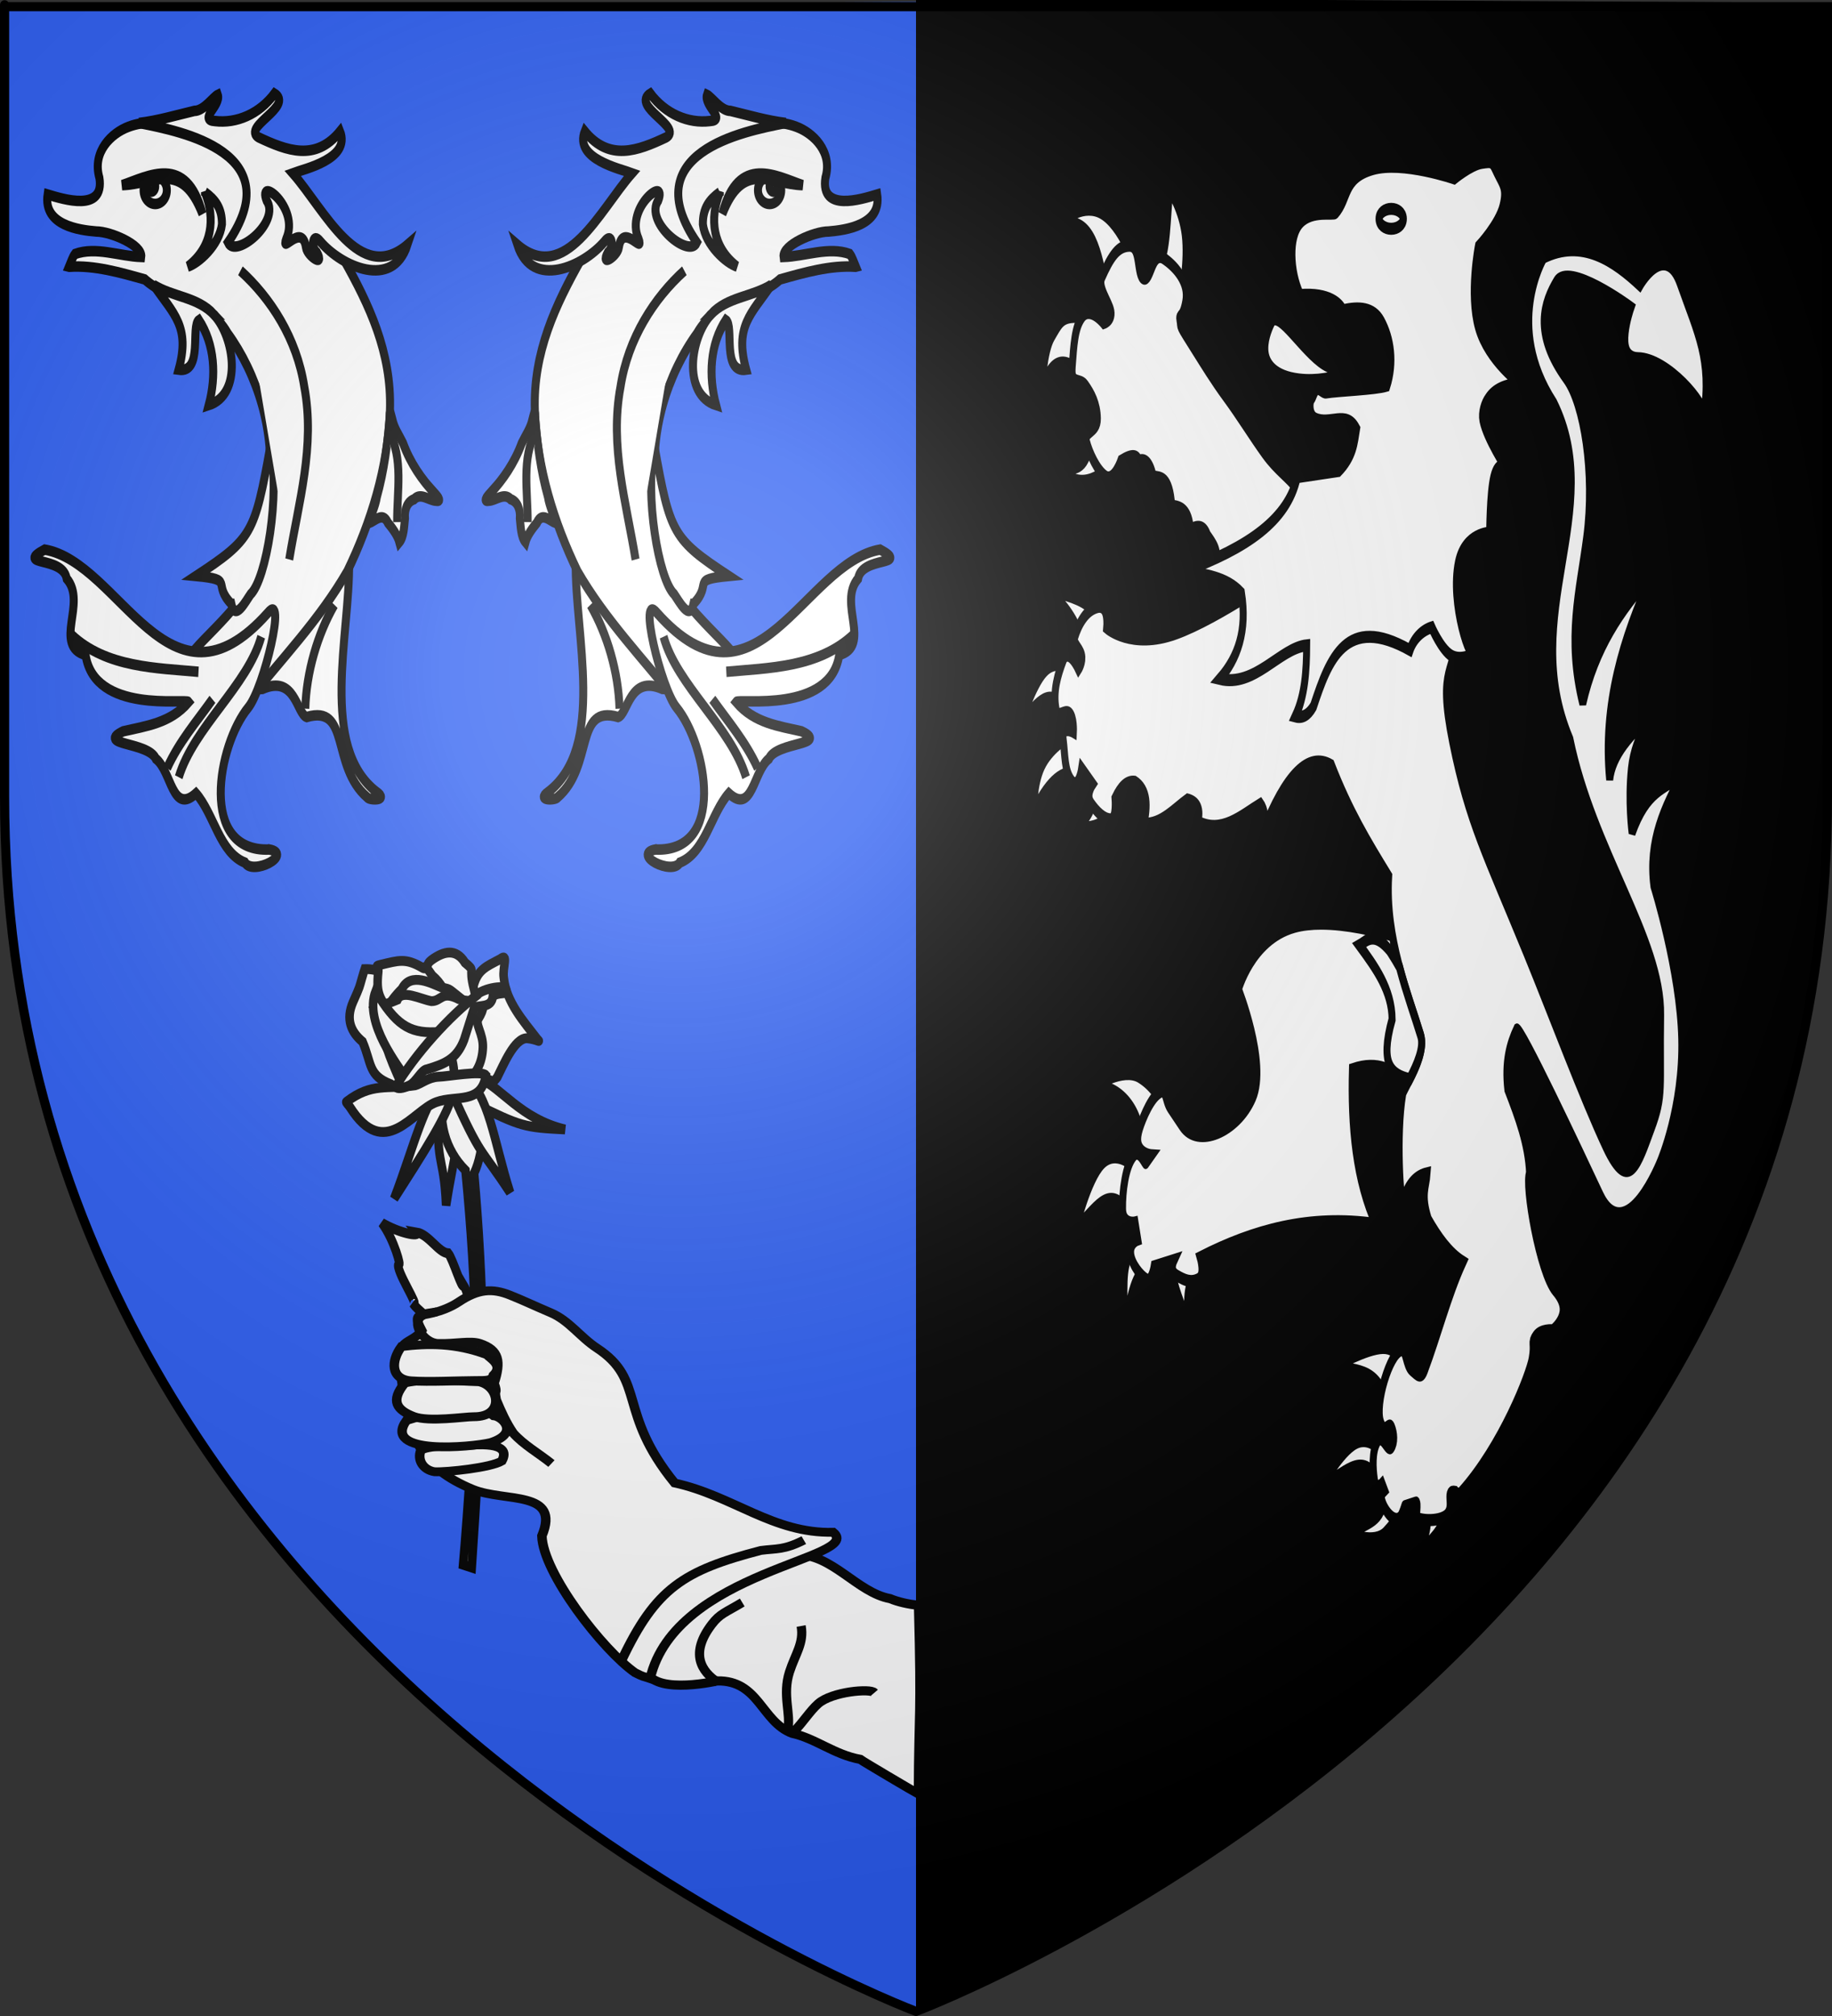 <?xml version="1.0" encoding="UTF-8" standalone="no"?>
<svg
   xmlns:dc="http://purl.org/dc/elements/1.1/"
   xmlns:cc="http://creativecommons.org/ns#"
   xmlns:rdf="http://www.w3.org/1999/02/22-rdf-syntax-ns#"
   xmlns:svg="http://www.w3.org/2000/svg"
   xmlns="http://www.w3.org/2000/svg"
   xmlns:xlink="http://www.w3.org/1999/xlink"
   xmlns:sodipodi="http://sodipodi.sourceforge.net/DTD/sodipodi-0.dtd"
   xmlns:inkscape="http://www.inkscape.org/namespaces/inkscape"
   height="660"
   width="600"
   version="1.0"
   id="svg2"
   sodipodi:version="0.32"
   inkscape:version="0.48.1 r9760"
   sodipodi:docname="Blason_Belle-et-Houllefort.svg"
   inkscape:export-filename="/Users/olivier/Desktop/Blason Rouge/Blason_Vide_3D.png"
   inkscape:export-xdpi="144"
   inkscape:export-ydpi="144"
   inkscape:output_extension="org.inkscape.output.svg.inkscape">
  <rect width="100%" height="100%" fill="#333333" stroke="none"/>
  <sodipodi:namedview
     inkscape:window-height="712"
     inkscape:window-width="1024"
     inkscape:pageshadow="2"
     inkscape:pageopacity="0.0"
     guidetolerance="10.0"
     gridtolerance="10.0"
     objecttolerance="10.0"
     borderopacity="1.0"
     bordercolor="#666666"
     pagecolor="#ffffff"
     id="base"
     showgrid="false"
     height="660px"
     inkscape:zoom="0.74768989"
     inkscape:cx="300"
     inkscape:cy="330.35058"
     inkscape:window-x="55"
     inkscape:window-y="0"
     inkscape:current-layer="layer6"
     showguides="true"
     inkscape:guide-bbox="true"
     inkscape:window-maximized="0" />
  <desc
     id="desc4">Flag of Canton of Valais (Wallis)</desc>
  <defs
     id="defs6">
    <linearGradient
       id="linearGradient2893">
      <stop
         style="stop-color:white;stop-opacity:0.314;"
         offset="0"
         id="stop2895" />
      <stop
         id="stop2897"
         offset="0.19"
         style="stop-color:white;stop-opacity:0.251;" />
      <stop
         style="stop-color:#6b6b6b;stop-opacity:0.125;"
         offset="0.6"
         id="stop2901" />
      <stop
         style="stop-color:black;stop-opacity:0.125;"
         offset="1"
         id="stop2899" />
    </linearGradient>
    <radialGradient
       inkscape:collect="always"
       xlink:href="#linearGradient2893"
       id="radialGradient3163"
       gradientUnits="userSpaceOnUse"
       gradientTransform="matrix(1.353,0,0,1.349,-77.629,-85.747)"
       cx="221.445"
       cy="226.331"
       fx="221.445"
       fy="226.331"
       r="300" />
    <style
       type="text/css"
       id="style1959" />
    <style
       type="text/css"
       id="style1961" />
    <style
       type="text/css"
       id="style3310" />
    <style
       type="text/css"
       id="style6" />
    <style
       type="text/css"
       id="style5150" />
    <style
       type="text/css"
       id="style5148" />
    <style
       type="text/css"
       id="style5146" />
    <style
       type="text/css"
       id="style5144" />
    <style
       id="style17318"
       type="text/css" />
    <style
       id="style17320"
       type="text/css" />
    <style
       type="text/css"
       id="style16946" />
    <style
       type="text/css"
       id="style16948" />
    <style
       id="style12013"
       type="text/css" />
    <style
       id="style12015"
       type="text/css" />
    <style
       type="text/css"
       id="style11785" />
    <style
       type="text/css"
       id="style11787" />
    <style
       id="style6877"
       type="text/css" />
    <style
       id="style6875"
       type="text/css" />
    <style
       type="text/css"
       id="style5393" />
    <style
       type="text/css"
       id="style5391" />
    <style
       type="text/css"
       id="style2246" />
    <style
       type="text/css"
       id="style2248" />
    <style
       id="style6034"
       type="text/css" />
    <style
       id="style6032"
       type="text/css" />
    <style
       type="text/css"
       id="style6030" />
    <style
       type="text/css"
       id="style6028" />
    <style
       id="style6026"
       type="text/css" />
    <style
       id="style6024"
       type="text/css" />
    <style
       type="text/css"
       id="style6022" />
    <style
       type="text/css"
       id="style6020" />
    <style
       id="style6018"
       type="text/css" />
    <style
       id="style6016"
       type="text/css" />
    <style
       type="text/css"
       id="style6014" />
    <style
       type="text/css"
       id="style6012" />
  </defs>
  <g
     inkscape:groupmode="layer"
     id="layer3"
     inkscape:label="Fond écu"
     style="display:inline">
    <path
       id="path2855"
       style="fill:#2b5df2;fill-opacity:1;fill-rule:evenodd;stroke:none;stroke-width:1px;stroke-linecap:butt;stroke-linejoin:miter;stroke-opacity:1"
       d="M 300,658.5 C 300,383.106 300,330.702 300,0.589 L 1.5,2.176 L 1.5,260.728 C 1.5,546.18 300,658.5 300,658.5 z"
       sodipodi:nodetypes="ccccc" />
    <g
       transform="matrix(1.455,0,0,1.378,-185.073,-415.312)"
       id="g3371"
       inkscape:label="Calque 1" />
    <path
       id="path4935"
       style="fill:#000000;fill-opacity:1;fill-rule:evenodd;stroke:none;stroke-width:1px;stroke-linecap:butt;stroke-linejoin:miter;stroke-opacity:1;display:inline"
       d="M 300,657.209 C 300,381.816 300,329.411 300,-0.701 L 598.5,0.886 L 598.5,259.438 C 598.5,544.889 300,657.209 300,657.209 z"
       sodipodi:nodetypes="ccccc" />
    <g
       id="g3663"
       transform="translate(-719.902,86.04)">
      <g
         style="display:inline"
         inkscape:label="Fond écu"
         id="g3665" />
      <g
         style="display:inline"
         inkscape:label="Meubles"
         id="g3667" />
      <g
         style="display:inline"
         inkscape:label="écusson"
         id="layer6">
        <g
           id="g3855"
           transform="matrix(0.613,0,0,0.704,686.35,185.524)"
           style="fill:#ffffff;stroke:#000000;stroke-opacity:1;stroke-width:4.568;stroke-miterlimit:4;stroke-dasharray:none">
          <g
             style="fill:#ffffff;display:inline;stroke:#000000;stroke-opacity:1;stroke-width:4.568;stroke-miterlimit:4;stroke-dasharray:none"
             inkscape:label="Fond écu"
             id="g3857">
            <g
               transform="matrix(0.541,0,0,0.505,-248.108,146.958)"
               id="g7133"
               sodipodi:insensitive="true"
               style="fill:#ffffff;stroke:#000000;stroke-opacity:1;stroke-width:8.736;stroke-miterlimit:4;stroke-dasharray:none" />
            <g
               style="fill:#ffffff;stroke:#000000;stroke-width:14.016;stroke-miterlimit:4;stroke-dasharray:none;stroke-opacity:1"
               transform="matrix(0.326,0,0,0.326,239.245,56.744)"
               id="g6547">
              <g
                 style="fill:#ffffff;stroke:#000000;stroke-width:14.016;stroke-miterlimit:4;stroke-dasharray:none;stroke-opacity:1"
                 inkscape:label="Calque 1"
                 id="g6549"
                 transform="translate(269.631,-269.417)">
                <g
                   id="g5440"
                   style="fill:#ffffff;stroke:#000000;stroke-width:14.016;stroke-miterlimit:4;stroke-dasharray:none;stroke-opacity:1">
                  <g
                     id="g5411"
                     style="fill:#ffffff;stroke:#000000;stroke-width:14.016;stroke-miterlimit:4;stroke-dasharray:none;stroke-opacity:1" />
                  <g
                     id="g3892"
                     style="stroke:#000000;stroke-opacity:1;stroke-width:14.016;stroke-miterlimit:4;stroke-dasharray:none">
                    <path
                       style="fill:#ffffff;fill-rule:evenodd;stroke:#000000;stroke-width:14.016;stroke-linecap:butt;stroke-linejoin:miter;stroke-miterlimit:4;stroke-dasharray:none;stroke-opacity:1;display:inline"
                       d="M -59.62,485.69 C 18.513,519.427 23.923,520.29 90.443,523.223 C 18.215,508.569 -15.942,462.154 -48.421,451.521 L -59.62,485.69 z"
                       id="path5364"
                       sodipodi:nodetypes="cccc"
                       transform="translate(-1.9435114e-6,6.4119287e-6)" />
                    <path
                       sodipodi:nodetypes="cccc"
                       id="path5368"
                       d="M -114.498,469.31 C -123.925,580.034 -108.043,553.972 -104.507,631.602 C -90.926,554.19 -66.716,482.675 -82.723,452.479 L -114.498,469.31 z"
                       style="fill:#ffffff;fill-rule:evenodd;stroke:#000000;stroke-width:14.016;stroke-linecap:butt;stroke-linejoin:miter;stroke-miterlimit:4;stroke-dasharray:none;stroke-opacity:1;display:inline"
                       transform="translate(-1.9435114e-6,6.4119287e-6)" />
                    <path
                       sodipodi:nodetypes="ccccccccccccsccccccsccc"
                       id="path5382"
                       d="M -107.062,466.469 C -119.942,510.472 -105.353,553.17 -72.719,581.625 C -63.802,661.817 -57.719,742.026 -56.312,822.219 C -60.95,818.604 -64.101,816.398 -63.406,807.281 C -65.785,791.473 -64.509,761.719 -75.75,745.5 C -77.876,753.965 -93.434,707.766 -101,699.875 C -116.836,699.142 -132.903,672.909 -152.75,670.062 C -146.476,676.971 -180.899,671.413 -209.656,656.594 C -189.227,680.905 -177.193,721.138 -182.375,715 C -188.358,723.542 -145.97,778.211 -158.594,771.531 C -151.031,781.554 -129.307,792.634 -134.656,796.875 C -126.743,804.653 -97.395,810.397 -101.281,818.094 C -84.819,827.927 -68.072,814.873 -66.938,816.188 C -64.487,819.027 -58.941,822.909 -56.5,831.438 C -56.376,831.445 -56.274,831.436 -56.156,831.438 C -55.842,903.701 -69.737,1077.164 -76.656,1144.156 L -62.5,1148.188 C -59.584,1110.961 -54.62,1044.962 -50.594,979.344 C -50.246,975.894 -50.117,971.289 -50.094,971.469 C -46.418,910.391 -43.675,850.662 -44.344,815.969 C -45.824,739.204 -50.854,662.421 -58.594,585.656 C -42.141,555.222 -37.417,497.835 -58.594,466.469 L -107.062,466.469 z"
                       style="fill:#ffffff;fill-rule:evenodd;stroke:#000000;stroke-width:14.016;stroke-linecap:butt;stroke-linejoin:miter;stroke-miterlimit:4;stroke-dasharray:none;stroke-opacity:1;display:inline"
                       transform="translate(-1.9435114e-6,6.4119287e-6)" />
                    <path
                       sodipodi:nodetypes="cccc"
                       id="path5366"
                       d="M -93.461,469.156 C -97.458,497.867 -143.718,559.295 -189.67,621.964 C -158.089,549.994 -138.624,477.044 -108.57,460.773 L -93.461,469.156 z"
                       style="fill:#ffffff;fill-rule:evenodd;stroke:#000000;stroke-width:14.016;stroke-linecap:butt;stroke-linejoin:miter;stroke-miterlimit:4;stroke-dasharray:none;stroke-opacity:1;display:inline"
                       transform="translate(-1.9435114e-6,6.4119287e-6)" />
                    <path
                       sodipodi:nodetypes="cccc"
                       id="path5362"
                       d="M -96.749,467.141 C -44.847,567.601 -50.148,545.889 0.376,613.26 C -26.171,540.913 -34.443,470.555 -74.482,448.768 L -96.749,467.141 z"
                       style="fill:#ffffff;fill-rule:evenodd;stroke:#000000;stroke-width:14.016;stroke-linecap:butt;stroke-linejoin:miter;stroke-miterlimit:4;stroke-dasharray:none;stroke-opacity:1;display:inline"
                       transform="translate(-1.9435114e-6,6.4119287e-6)" />
                    <g
                       style="fill:#ffffff;stroke:#000000;stroke-width:14.016;stroke-miterlimit:4;stroke-dasharray:none;stroke-opacity:1"
                       id="g5428">
                      <path
                         sodipodi:nodetypes="csccccccss"
                         id="path5332"
                         d="M -66.429,448.791 C -63.074,465.869 -55.714,452.362 -40.714,451.648 C -25.714,450.934 -32.857,462.362 -20.714,448.791 C -10.82,432.079 6.983,393.233 27.857,393.076 C 45,394.505 51.429,400.219 45,394.505 C 22.757,369.119 -6.04,341.648 -10,306.648 C -12.44,292.557 -1.482,270.689 -15.714,280.219 C -38.873,291.015 -54.555,295.218 -60.714,323.076 C -65,345.219 -65.714,263.076 -65,357.362 C -64.286,451.648 -67.003,445.869 -66.429,448.791 z"
                         style="fill:#ffffff;fill-rule:evenodd;stroke:#000000;stroke-width:14.016;stroke-linecap:butt;stroke-linejoin:miter;stroke-miterlimit:4;stroke-dasharray:none;stroke-opacity:1" />
                      <g
                         style="fill:#ffffff;stroke:#000000;stroke-width:14.016;stroke-miterlimit:4;stroke-dasharray:none;stroke-opacity:1"
                         id="g5418">
                        <path
                           style="fill:#ffffff;fill-rule:evenodd;stroke:#000000;stroke-width:14.016;stroke-linecap:butt;stroke-linejoin:miter;stroke-miterlimit:4;stroke-dasharray:none;stroke-opacity:1"
                           d="M -148.571,463.076 C -148.721,466.881 -175,470.934 -195,458.791 C -232.416,446.242 -226.183,429.455 -241.429,398.076 C -260.468,384.202 -269.365,366.335 -257.143,341.648 C -245,318.076 -246.429,319.505 -242.857,308.791 C -239.286,298.076 -239.464,298.612 -237.857,294.505 C -193.339,293.307 -174.806,326.972 -169.286,360.934 C -157.857,432.362 -147.292,430.453 -148.571,463.076 z"
                           id="path5334"
                           sodipodi:nodetypes="ccccsccs" />
                        <path
                           style="fill:#ffffff;fill-rule:evenodd;stroke:#000000;stroke-width:14.016;stroke-linecap:butt;stroke-linejoin:miter;stroke-miterlimit:4;stroke-dasharray:none;stroke-opacity:1"
                           d="M -60,340.934 C -60,335.464 -50,353.076 -59.286,321.648 C -68.571,290.219 -55,298.791 -73.571,285.219 C -88.258,264.71 -108.292,268.78 -128.571,281.648 C -139.286,288.791 -128.571,288.791 -144.286,293.076 C -160,297.362 -152.857,288.076 -162.857,298.076 C -172.857,308.076 -172.857,306.648 -173.571,313.076 C -174.286,319.505 -184.286,290.219 -175,326.648 C -165.714,363.076 -175,354.505 -165,372.362 C -155,390.219 -174.286,357.362 -152.143,399.505 C -130,441.648 -140.714,435.219 -125.714,447.362 C -110.714,459.505 -122.143,460.934 -102.143,460.934 C -82.143,460.934 -92.705,472.375 -80,458.791 C -37.886,413.764 -49.286,423.791 -52.857,398.076 C -56.429,372.362 -59.286,379.505 -59.286,361.648 C -59.286,343.791 -60,341.893 -60,340.934 z"
                           id="path5338"
                           sodipodi:nodetypes="csccssssssssssss" />
                        <path
                           style="fill:#ffffff;fill-rule:evenodd;stroke:#000000;stroke-width:14.016;stroke-linecap:butt;stroke-linejoin:miter;stroke-miterlimit:4;stroke-dasharray:none;stroke-opacity:1"
                           d="M -189.286,361.648 C -213.87,338.605 -219.349,328.725 -215.714,298.791 C -214.286,288.791 -223.571,290.934 -210.714,288.076 C -182.4,282.303 -170.758,278.397 -143.571,292.362 C -134.286,297.362 -143.571,283.076 -127.143,303.791 C -95.047,327.833 -104.911,349.591 -102.143,374.505 C -102.143,398.076 -100,373.076 -103.571,402.362 C -107.143,431.648 -107.143,431.648 -110,438.076 C -112.857,444.505 -80,444.505 -117.143,444.505 C -179.099,477.401 -180.556,415.699 -189.286,361.648 z"
                           id="path5340"
                           sodipodi:nodetypes="ccccccsscc" />
                        <path
                           style="fill:#ffffff;fill-rule:evenodd;stroke:#000000;stroke-width:14.016;stroke-linecap:butt;stroke-linejoin:miter;stroke-miterlimit:4;stroke-dasharray:none;stroke-opacity:1"
                           d="M -204.438,354.995 C -200.086,375.359 -172.632,416.949 -169.295,427.984 C -115.136,548.429 -11.332,386.624 -77.428,338.47 C -100.874,322.677 -95.793,323.549 -111.037,320.933 C -127.237,315.372 -162.612,298.004 -176.904,322.821 C -227.415,366.434 -206.736,400.3 -204.438,354.995 z"
                           id="path5330"
                           sodipodi:nodetypes="cccccc" />
                        <path
                           sodipodi:nodetypes="ccsscccc"
                           id="path5360"
                           d="M -221.429,350.219 C -195.388,380.362 -229.037,363.04 -175.714,461.648 C -84.139,483.909 -45.719,448.382 -44.235,406.056 C -43.554,386.628 -57.334,373.408 -51.596,365.254 C -30.122,334.736 -58.366,343.968 -83.571,337.362 C -112.143,324.505 -111.429,340.219 -128.571,340.219 C -147.31,337.182 -176.63,323.048 -184.286,338.076 C -235.546,356.637 -197.487,334.726 -221.429,350.219 z"
                           style="fill:#ffffff;fill-rule:evenodd;stroke:#000000;stroke-width:14.016;stroke-linecap:butt;stroke-linejoin:miter;stroke-miterlimit:4;stroke-dasharray:none;stroke-opacity:1" />
                        <path
                           style="fill:#ffffff;fill-rule:evenodd;stroke:#000000;stroke-width:14.016;stroke-linecap:butt;stroke-linejoin:miter;stroke-miterlimit:4;stroke-dasharray:none;stroke-opacity:1"
                           d="M -109.286,395.219 C -121.142,382.733 -88.571,395.934 -122.857,384.505 C -165.546,385.83 -187.561,373.163 -220,325.934 C -240.138,371.284 -181.442,433.993 -168.571,452.362 C -141.708,472.51 -145,465.934 -129.286,465.934 C -113.571,465.934 -97.857,470.934 -92.857,453.791 C -87.857,436.648 -97.886,407.224 -109.286,395.219 z"
                           id="path5336"
                           sodipodi:nodetypes="ccccsss" />
                        <path
                           style="fill:#ffffff;fill-rule:evenodd;stroke:#000000;stroke-width:14.016;stroke-linecap:butt;stroke-linejoin:miter;stroke-miterlimit:4;stroke-dasharray:none;stroke-opacity:1"
                           d="M -267.857,483.791 C -225.951,455.978 -200.887,466.164 -155,460.219 C -145.714,458.076 -133.571,448.791 -117.143,448.076 C -101.969,447.812 -46.182,438.806 -39.286,445.934 C -47.056,488.061 -87.716,473.79 -120.765,484.281 C -159.883,496.698 -205.196,569.297 -262.071,491.322 C -264.525,487.957 -269.326,484.39 -267.857,483.791 z"
                           id="path5326"
                           sodipodi:nodetypes="ccccssc" />
                        <path
                           style="fill:#ffffff;fill-rule:evenodd;stroke:#000000;stroke-width:14.016;stroke-linecap:butt;stroke-linejoin:miter;stroke-miterlimit:4;stroke-dasharray:none;stroke-opacity:1"
                           d="M -187.143,462.362 C -155.036,415.75 -99.304,361.601 -52.857,330.934 C -49.107,323.669 0.401,313.148 -6.429,327.362 C -8.214,330.398 -19.107,327.541 -27.857,333.076 C -29.969,351.485 -51.85,344.703 -58.571,350.219 C -60,354.505 -72.857,388.791 -75,395.219 C -87.185,423.19 -107.163,429.874 -135.714,437.362 C -145,438.076 -153.571,455.576 -164.286,460.219 C -175,464.862 -184.797,465.662 -187.143,462.362 z"
                           id="path5328"
                           sodipodi:nodetypes="cccccccsc" />
                      </g>
                    </g>
                  </g>
                </g>
              </g>
              <g
                 style="fill:#ffffff;stroke:#000000;stroke-width:14.016;stroke-miterlimit:4;stroke-dasharray:none;stroke-opacity:1"
                 id="g6569"
                 transform="translate(269.631,-269.417)" />
            </g>
          </g>
          <g
             inkscape:label="Meubles"
             id="g3881"
             style="fill:#ffffff;stroke:#000000;stroke-opacity:1;stroke-width:4.568;stroke-miterlimit:4;stroke-dasharray:none" />
          <g
             inkscape:label="Reflet final"
             id="g3883"
             style="fill:#ffffff;stroke:#000000;stroke-opacity:1;stroke-width:4.568;stroke-miterlimit:4;stroke-dasharray:none" />
          <g
             inkscape:label="Contour final"
             id="g3885"
             style="fill:#ffffff;stroke:#000000;stroke-opacity:1;stroke-width:4.568;stroke-miterlimit:4;stroke-dasharray:none" />
        </g>
        <g
           style="display:inline;stroke:#000000;stroke-opacity:1;stroke-width:3;stroke-miterlimit:4;stroke-dasharray:none"
           id="g24999"
           transform="translate(597.841,45.54)">
          <path
             style="fill:#ffffff;fill-opacity:0.994;fill-rule:evenodd;stroke:#000000;stroke-width:3;stroke-linecap:butt;stroke-linejoin:miter;stroke-miterlimit:4;stroke-dasharray:none;stroke-opacity:1;display:inline"
             d="M 382.844,377.406 C 382.467,377.418 382.071,377.428 381.688,377.469 C 371.556,378.923 361.999,385.383 353.344,389.781 C 343.181,393.989 339.229,402.799 333.625,413 C 332.642,422.921 351.555,419.945 356.969,418.719 C 370.616,418.481 371.396,431.997 381.406,435.844 C 389.214,437.551 395.247,442.839 403.812,444.406 C 404.678,445.092 421.305,454.888 422.826,455.723 C 422.938,427.023 423.879,432.171 422.866,393.998 C 419.439,393.578 416.245,392.892 413.562,391.781 C 402.792,389.813 394.518,377.03 382.844,377.406 z"
             id="path3818"
             sodipodi:nodetypes="ccccccccccc" />
          <path
             sodipodi:nodetypes="csc"
             id="path12698"
             d="M 382.256,435.069 C 384.962,432.413 387.298,428.596 390.018,426.186 C 394.512,422.205 407.18,421.112 408.434,422.584"
             style="fill:none;fill-opacity:0.75;fill-rule:evenodd;stroke:#000000;stroke-width:3;stroke-linecap:butt;stroke-linejoin:miter;stroke-miterlimit:4;stroke-dasharray:none;stroke-opacity:1" />
          <path
             sodipodi:nodetypes="csc"
             id="path12700"
             d="M 380.074,434.465 C 381.16,429.78 378.224,423.249 380.623,415.807 C 382.523,409.909 385.451,406.317 384.437,400.739"
             style="fill:none;fill-opacity:0.75;fill-rule:evenodd;stroke:#000000;stroke-width:3;stroke-linecap:butt;stroke-linejoin:miter;stroke-miterlimit:4;stroke-dasharray:none;stroke-opacity:1" />
          <path
             sodipodi:nodetypes="csc"
             style="fill:none;fill-opacity:0.75;fill-rule:evenodd;stroke:#000000;stroke-width:3;stroke-linecap:butt;stroke-linejoin:miter;stroke-miterlimit:4;stroke-dasharray:none;stroke-opacity:1"
             d="M 357.168,419.201 C 351.745,415.651 347.872,409.733 355.214,400.155 C 357.877,396.681 359.6,396.386 365.157,393.038"
             id="path12702" />
          <g
             id="g22582"
             transform="matrix(1.055,0,0,0.976,575.53,-706.254)"
             style="stroke-width:2.956;stroke-miterlimit:4;stroke-dasharray:none;stroke:#000000;stroke-opacity:1">
            <path
               style="fill:#ffffff;fill-opacity:1;fill-rule:evenodd;stroke:#000000;stroke-width:2.956;stroke-linecap:butt;stroke-linejoin:miter;stroke-miterlimit:4;stroke-dasharray:none;stroke-opacity:1"
               d="M -228.002,1151.845 C -220.181,1115.471 -161.341,1111.626 -171.172,1102.779 C -189.807,1103.289 -202.275,1090.524 -220.392,1086.245 C -238.261,1062.468 -229.253,1051.837 -244.539,1040.986 C -249.732,1037.3 -253.156,1031.756 -258.827,1029.155 C -264.05,1026.759 -266.97,1025.203 -271.514,1023.232 C -277.016,1020.844 -281.44,1021.201 -287.432,1025.528 C -292.6,1029.259 -299.182,1029.959 -299.182,1029.959 C -301.162,1030.549 -299.832,1033.168 -298.909,1035.11 C -300.471,1037.732 -303.724,1038.513 -304.717,1040.185 C -306.712,1043.546 -305.624,1046.775 -304.322,1058.365 C -301.46,1071.05 -299.781,1080.949 -283.002,1088.402 C -273.051,1092.742 -255.66,1088.572 -261.604,1103.996 C -261.268,1116.52 -242.647,1142.33 -232.679,1149.888 C -229.631,1151.517 -230.656,1150.873 -228.002,1151.845 z"
               id="path12692"
               sodipodi:nodetypes="cccssssccsccccc" />
            <path
               sodipodi:nodetypes="ccc"
               style="fill:none;fill-opacity:0.75;fill-rule:evenodd;stroke:#000000;stroke-width:2.956;stroke-linecap:butt;stroke-linejoin:miter;stroke-miterlimit:4;stroke-dasharray:none;stroke-opacity:1"
               d="M -236.873,1145.78 C -226.219,1121.465 -217.631,1115.623 -193.644,1108.873 C -188.774,1108.181 -186.494,1108.8 -180.291,1105.418"
               id="path12694" />
            <path
               sodipodi:nodetypes="ccccc"
               style="fill:#ffffff;fill-opacity:1;fill-rule:evenodd;stroke:#000000;stroke-width:2.956;stroke-linecap:butt;stroke-linejoin:miter;stroke-miterlimit:4;stroke-dasharray:none;stroke-opacity:1"
               d="M -274.046,1078.882 C -270.597,1072.02 -282.453,1073.537 -286.229,1073.734 C -288.82,1073.733 -297.181,1073.682 -299.185,1075.323 C -300.355,1078.507 -298.498,1081.867 -294.919,1082.481 C -290.871,1082.643 -277.483,1081.112 -274.046,1078.882 z"
               id="path12704" />
            <path
               style="fill:#ffffff;fill-opacity:1;fill-rule:evenodd;stroke:#000000;stroke-width:2.956;stroke-linecap:butt;stroke-linejoin:miter;stroke-miterlimit:4;stroke-dasharray:none;stroke-opacity:1"
               d="M -303.646,1065.276 C -311.381,1076.965 -283.593,1074.267 -277.554,1072.704 C -268.414,1069.54 -273.889,1063.922 -276.606,1063.69 C -283.552,1057.67 -295.506,1062.742 -303.646,1065.276 z"
               id="path12706"
               sodipodi:nodetypes="cccc" />
            <path
               style="fill:#ffffff;fill-opacity:1;fill-rule:evenodd;stroke:#000000;stroke-width:2.956;stroke-linecap:butt;stroke-linejoin:miter;stroke-miterlimit:4;stroke-dasharray:none;stroke-opacity:1"
               d="M -304.129,1052.684 C -308.777,1058.762 -306.619,1061.8 -301.34,1063.957 C -296.642,1065.877 -285.549,1063.988 -282.789,1064.017 C -273.134,1064.12 -274.628,1053.727 -281.158,1052.294 C -288.417,1052.07 -296.979,1051.024 -304.129,1052.684 z"
               id="path12708"
               sodipodi:nodetypes="csscc" />
            <path
               style="fill:none;fill-opacity:0.75;fill-rule:evenodd;stroke:#000000;stroke-width:2.956;stroke-linecap:butt;stroke-linejoin:miter;stroke-miterlimit:4;stroke-dasharray:none;stroke-opacity:1"
               d="M -258.643,1079.719 C -262.569,1076.301 -267.24,1073.488 -270.516,1069.521 C -272.731,1066.012 -274.32,1062.175 -275.776,1058.382 C -276.613,1054.193 -275.155,1056.898 -276.447,1052.795 C -274.293,1045.561 -274.769,1041.603 -280.892,1039.426 C -283.787,1038.396 -288.442,1039.601 -293.772,1039.455 C -298.612,1039.323 -302.236,1032.165 -298.773,1030.137 C -297.026,1029.114 -299.149,1029.705 -294.204,1028.823"
               id="path12712"
               sodipodi:nodetypes="ccccssss" />
            <path
               sodipodi:nodetypes="cssccc"
               id="path15407"
               d="M -305.205,1040.491 C -308.482,1045.273 -308.633,1051.471 -302.217,1051.987 C -296.794,1052.423 -287.325,1051.896 -282.297,1051.889 C -278.732,1051.883 -277.208,1051.966 -276.682,1050.14 C -273.425,1046.754 -277.678,1044.501 -278.667,1043.225 C -288.388,1039.287 -297.053,1039.419 -305.205,1040.491 z"
               style="fill:#ffffff;fill-opacity:1;fill-rule:evenodd;stroke:#000000;stroke-width:2.956;stroke-linecap:butt;stroke-linejoin:miter;stroke-miterlimit:4;stroke-dasharray:none;stroke-opacity:1" />
          </g>
        </g>
        <g
           id="g3046"
           transform="matrix(0.528,0,0,0.911,1050.567,-53.731)"
           style="fill:#ffffff;stroke:#000000;stroke-opacity:1;stroke-width:4.327;stroke-miterlimit:4;stroke-dasharray:none">
          <path
             id="path1994"
             style="fill:#ffffff;fill-opacity:1;fill-rule:evenodd;stroke:#000000;stroke-width:4.327;stroke-linecap:butt;stroke-linejoin:miter;stroke-miterlimit:4;stroke-dasharray:none;stroke-opacity:1;display:inline"
             d="M 63.415,130.965 C 53.406,138.51 38.427,139.814 32.503,132.371 C 32.503,132.371 42.565,134.726 47.116,129.279 C 53.291,121.888 53.515,118.395 54.422,120.006 L 63.415,130.965 z" />
          <path
             id="path1996"
             style="fill:#ffffff;fill-opacity:1;fill-rule:evenodd;stroke:#000000;stroke-width:4.327;stroke-linecap:butt;stroke-linejoin:miter;stroke-miterlimit:4;stroke-dasharray:none;stroke-opacity:1;display:inline"
             d="M 44.305,99.21 C 35.542,92.365 24.973,93.148 20.7,104.269 C 19.568,103.844 21.178,90.34 26.039,85.441 C 31.038,80.403 32.362,78.626 39.809,78.415 C 47.256,78.204 56.67,82.63 56.67,82.63 L 44.305,99.21 z" />
          <path
             id="path1998"
             style="fill:#ffffff;fill-opacity:1;fill-rule:evenodd;stroke:#000000;stroke-width:4.327;stroke-linecap:butt;stroke-linejoin:miter;stroke-miterlimit:4;stroke-dasharray:none;stroke-opacity:1;display:inline"
             d="M 59.48,68.298 C 54.885,55.725 51.711,42.56 31.941,44.693 C 31.941,44.693 41.809,38.464 53.298,40.197 C 67.495,42.337 77.937,59.578 77.184,59.868 L 59.48,68.298 z" />
          <path
             id="path2000"
             style="fill:#ffffff;fill-opacity:1;fill-rule:evenodd;stroke:#000000;stroke-width:4.327;stroke-linecap:butt;stroke-linejoin:miter;stroke-miterlimit:4;stroke-dasharray:none;stroke-opacity:1;display:inline"
             d="M 92.078,60.711 C 98.067,54.99 97.429,42.643 99.385,32.89 C 99.385,32.89 107.043,39.564 108.94,48.908 C 110.836,58.252 106.972,70.266 106.972,70.266 L 92.078,60.711 z" />
          <path
             id="path2002"
             style="fill:#ffffff;fill-opacity:1;fill-rule:evenodd;stroke:#000000;stroke-width:4.327;stroke-linecap:butt;stroke-linejoin:miter;stroke-miterlimit:4;stroke-dasharray:none;stroke-opacity:1;display:inline"
             d="M 136.76,171.713 L 126.925,166.865 C 130.492,163.066 126.42,160.031 122.709,156.96 C 120.507,153.31 116.474,153.274 112.031,154.852 C 111.39,147.88 106.333,146.588 100.509,146.281 C 99.211,135.648 93.899,136.257 88.987,135.743 C 87.008,130.313 83.424,129.288 80.135,130.122 C 79.052,128.16 76.094,127.603 69.035,130.122 C 69.035,130.122 64.539,137.85 59.48,135.743 C 54.422,133.635 49.504,127.593 47.678,123.378 C 45.851,119.163 54.563,120.006 54.422,114.947 C 54.282,109.889 50.909,106.236 47.116,103.145 C 43.322,100.053 37.842,103.426 38.826,96.119 C 39.809,88.813 40.266,82.139 45.148,78.275 C 50.031,74.411 58.356,80.663 58.356,80.663 C 58.356,80.663 63.801,79.68 62.8,76.483 C 61.799,73.286 54.352,67.877 57.232,64.083 C 62.993,56.496 67.349,52.913 74.374,52.842 C 81.4,52.772 78.8,63.732 83.226,64.645 C 87.652,65.558 88.46,54.599 95.451,57.339 C 102.441,60.079 111.552,65.556 109.221,73.076 C 107.24,79.464 104.895,77.245 105.665,79.523 C 106.741,82.707 103.747,79.893 115.122,90.358 C 119.955,94.805 126.622,101.129 134.25,107.118 C 141.879,113.107 150.633,121.312 158.166,127.343 C 165.699,133.374 172.852,135.825 177.842,139.86 C 182.832,143.894 185.938,146.421 185.938,146.421 L 136.76,171.713 z" />
          <path
             id="path2004"
             style="fill:#ffffff;fill-opacity:1;fill-rule:evenodd;stroke:#000000;stroke-width:4.327;stroke-linecap:butt;stroke-linejoin:miter;stroke-miterlimit:4;stroke-dasharray:none;stroke-opacity:1;display:inline"
             d="M 81.689,378.002 C 82.777,363.18 67.604,354.676 52.876,354.753 C 52.876,354.753 70.462,347.948 80.497,351.574 C 90.531,355.2 94.208,360.913 94.208,360.913 L 81.689,378.002 z" />
          <path
             id="path2006"
             style="fill:#ffffff;fill-opacity:1;fill-rule:evenodd;stroke:#000000;stroke-width:4.327;stroke-linecap:butt;stroke-linejoin:miter;stroke-miterlimit:4;stroke-dasharray:none;stroke-opacity:1;display:inline"
             d="M 74.138,400.258 C 61.069,388.832 52.453,400.363 41.152,405.424 C 41.152,405.424 48.504,387.988 57.446,382.573 C 66.388,377.158 76.92,383.765 76.92,383.765 L 74.138,400.258 z" />
          <path
             id="path2008"
             style="fill:#ffffff;fill-opacity:1;fill-rule:evenodd;stroke:#000000;stroke-width:4.327;stroke-linecap:butt;stroke-linejoin:miter;stroke-miterlimit:4;stroke-dasharray:none;stroke-opacity:1;display:inline"
             d="M 84.073,420.328 C 78.793,422.787 74.272,428.283 72.151,443.378 C 72.151,443.378 69.965,429.369 71.356,421.917 C 72.747,414.466 77.715,413.571 77.715,413.571 L 84.073,420.328 z" />
          <path
             id="path2010"
             style="fill:#ffffff;fill-opacity:1;fill-rule:evenodd;stroke:#000000;stroke-width:4.327;stroke-linecap:butt;stroke-linejoin:miter;stroke-miterlimit:4;stroke-dasharray:none;stroke-opacity:1;display:inline"
             d="M 114.277,422.712 C 109.781,427.295 109.37,433.629 112.29,441.391 C 112.29,441.391 104.342,431.157 102.355,425.891 C 100.368,420.626 104.342,420.328 104.342,420.328 L 114.277,422.712 z" />
          <path
             id="path2012"
             style="fill:#ffffff;fill-opacity:1;fill-rule:evenodd;stroke:#000000;stroke-width:4.327;stroke-linecap:butt;stroke-linejoin:miter;stroke-miterlimit:4;stroke-dasharray:none;stroke-opacity:1;display:inline"
             d="M 193.118,296.464 C 187.27,296.465 181.635,296.805 176.656,297.622 C 150.1,301.978 141.823,320.093 141.823,320.093 C 141.823,320.093 159.938,346.645 150.805,358.87 C 141.672,371.094 116.648,377.364 106.958,368.978 L 99.666,362.656 C 96.101,359.572 97.556,354.808 91.936,357.618 C 86.315,360.428 81.121,368.342 79.98,371.232 C 76.807,379.268 87.867,379.682 87.867,379.682 L 84.487,382.467 C 84.167,383.186 80.604,377.351 77.195,379.682 C 71.779,383.385 69.887,392.888 70.028,398.929 C 70.168,404.971 77.758,403.843 77.758,403.843 L 79.448,410.009 C 79.448,410.009 74.505,411.004 75.067,415.079 C 75.629,419.153 81.994,423.359 85.05,424.342 C 88.106,425.326 89.682,419.585 89.682,419.585 L 101.919,417.332 C 101.919,417.332 98.817,421.248 103.734,422.934 C 108.652,424.62 112.481,425.622 116.942,424.217 C 121.403,422.812 118.225,416.33 118.225,416.33 C 150.73,406.75 185.804,400.929 227.263,404.406 C 214.815,388.595 211.653,369.426 212.647,348.761 C 228.899,345.585 238.318,349.229 246.917,353.706 C 251.064,349.113 257.611,341.759 254.961,336.68 C 249.826,326.841 241.624,314.57 237.466,300.72 C 226.581,298.897 209.034,296.46 193.118,296.464 z" />
          <path
             id="path2014"
             style="fill:#ffffff;fill-opacity:1;fill-rule:evenodd;stroke:#000000;stroke-width:4.327;stroke-linecap:butt;stroke-linejoin:miter;stroke-miterlimit:4;stroke-dasharray:none;stroke-opacity:1;display:inline"
             d="M 44.133,194.395 C 41.681,187.954 34.161,182.294 24.858,176.908 C 24.858,176.908 37.724,178.299 45.325,180.882 C 52.926,183.465 55.26,187.241 55.26,187.241 L 44.133,194.395 z" />
          <path
             id="path2016"
             style="fill:#ffffff;fill-opacity:1;fill-rule:evenodd;stroke:#000000;stroke-width:4.327;stroke-linecap:butt;stroke-linejoin:miter;stroke-miterlimit:4;stroke-dasharray:none;stroke-opacity:1;display:inline"
             d="M 33.402,218.041 C 23.169,210.956 15.468,219.065 7.173,223.605 C 7.173,223.605 14.336,210.439 21.688,205.769 C 29.041,201.1 36.582,204.926 36.582,204.926 L 33.402,218.041 z" />
          <path
             id="path2018"
             style="fill:#ffffff;fill-opacity:1;fill-rule:evenodd;stroke:#000000;stroke-width:4.327;stroke-linecap:butt;stroke-linejoin:miter;stroke-miterlimit:4;stroke-dasharray:none;stroke-opacity:1;display:inline"
             d="M 40.357,242.085 C 33.144,242.154 25.466,243.899 14.922,255.995 C 14.922,255.995 14.575,246.307 19.89,239.7 C 25.206,233.093 36.184,229.566 36.184,229.566 L 40.357,242.085 z" />
          <path
             id="path2020"
             style="fill:#ffffff;fill-opacity:1;fill-rule:evenodd;stroke:#000000;stroke-width:4.327;stroke-linecap:butt;stroke-linejoin:miter;stroke-miterlimit:4;stroke-dasharray:none;stroke-opacity:1;display:inline"
             d="M 51.88,251.647 C 51.317,255.555 46.963,259.603 40.494,262.036 C 40.494,262.036 51.981,262.459 56.651,260.167 C 61.322,257.876 60.228,254.206 60.228,254.206 L 51.88,251.647 z" />
          <path
             id="path2022"
             style="fill:#ffffff;fill-opacity:1;fill-rule:evenodd;stroke:#000000;stroke-width:4.327;stroke-linecap:butt;stroke-linejoin:miter;stroke-miterlimit:4;stroke-dasharray:none;stroke-opacity:1;display:inline"
             d="M 256.156,506.568 C 259.662,508.816 261.164,512.467 254.169,522.067 C 254.169,522.067 264.005,517.397 267.284,513.324 C 270.562,509.25 267.284,505.773 267.284,505.773 L 256.156,506.568 z" />
          <path
             id="path2024"
             style="fill:#ffffff;fill-opacity:1;fill-rule:evenodd;stroke:#000000;stroke-width:4.327;stroke-linecap:butt;stroke-linejoin:miter;stroke-miterlimit:4;stroke-dasharray:none;stroke-opacity:1;display:inline"
             d="M 232.311,501.401 C 231.868,511.711 222.145,511.222 211.248,515.708 C 211.248,515.708 226.051,519.682 233.106,515.311 C 240.16,510.939 243.439,506.965 243.439,506.965 L 232.311,501.401 z" />
          <path
             id="path2026"
             style="fill:#ffffff;fill-opacity:1;fill-rule:evenodd;stroke:#000000;stroke-width:4.327;stroke-linecap:butt;stroke-linejoin:miter;stroke-miterlimit:4;stroke-dasharray:none;stroke-opacity:1;display:inline"
             d="M 228.337,496.235 C 218.589,485.246 205.823,495.389 194.159,497.824 C 194.159,497.824 205.584,485.902 214.824,483.12 C 224.064,480.338 231.119,486.697 231.119,486.697 L 228.337,496.235 z" />
          <path
             id="path2028"
             style="fill:#ffffff;fill-opacity:1;fill-rule:evenodd;stroke:#000000;stroke-width:4.327;stroke-linecap:butt;stroke-linejoin:miter;stroke-miterlimit:4;stroke-dasharray:none;stroke-opacity:1;display:inline"
             d="M 235.093,472.787 C 231.158,455.412 215.386,457.764 202.504,455.3 C 202.504,455.3 221.581,449.041 231.516,448.942 C 241.451,448.842 242.246,454.903 242.246,454.903 L 235.093,472.787 z" />
          <path
             sodipodi:nodetypes="csccccscccscscccscssscssccssccssssssssccccsscccccccccssccsscssscssscsccssssssccccscscss"
             id="path2030"
             style="fill:#ffffff;fill-opacity:1;fill-rule:evenodd;stroke:#000000;stroke-width:4.327;stroke-linecap:butt;stroke-linejoin:miter;stroke-miterlimit:4;stroke-dasharray:none;stroke-opacity:1;display:inline"
             d="M 345.078,100.405 C 356.153,109.264 363.167,134.517 357.94,157.74 C 353.542,177.283 345.441,193.653 355.511,217.246 C 363.401,196.984 379.634,183.396 398.035,171.543 C 380.365,194.192 367.771,217.809 372.203,244.668 C 373.84,235.447 385.79,227.945 400.022,220.823 C 400.022,220.823 387.901,228.771 385.715,240.694 C 383.529,252.616 386.112,263.744 386.112,263.744 C 395.649,248.094 406.598,247.991 417.111,243.078 C 406.098,254.844 396.067,266.891 399.624,282.82 C 399.624,282.82 415.919,313.024 416.912,337.863 C 417.906,362.702 403.599,382.175 403.599,382.175 C 403.599,382.175 382.107,413.738 366.241,394.098 C 353.766,378.655 317.119,333.57 314.577,334.485 C 310.131,339.911 307.144,346.309 309.013,355.946 C 315.468,365.659 321.774,375.399 322.525,386.149 C 319.31,390.079 328.721,421.652 338.422,428.276 C 350.442,436.484 336.832,442.583 336.832,442.583 C 336.832,442.583 329.48,442.186 326.301,444.769 C 323.121,447.352 325.886,446.86 324.115,452.916 C 322.371,458.877 304.944,484.679 279.715,501.007 C 278.323,501.908 276.573,500.655 276.573,500.655 C 269.82,499.896 275.773,505.055 271.699,508.559 C 268.721,511.121 257.531,511.273 252.764,510.06 C 251.701,509.79 253.673,504.167 252.044,504.478 L 245.088,505.809 C 245.035,505.8 244.63,506.862 243.31,508.695 C 239.88,513.456 231.643,507.041 230.701,503.246 C 230.081,500.744 231.041,501.16 232.52,500.212 L 230.93,497.752 C 230.93,497.752 227.207,500.275 226.213,496.206 C 225.22,492.138 224.76,486.319 227.939,482.742 C 231.119,479.166 234.45,486.534 236.682,484.709 C 238.914,482.885 238.537,479.714 236.867,477.411 C 235.197,475.109 232.631,480.505 230.003,475.501 C 226.448,468.733 235.886,450.796 243.041,449.737 C 245.994,449.299 245.823,455.102 249.4,456.89 C 252.977,458.679 255.162,460.276 257.348,456.89 C 265.704,443.952 271.833,429.866 281.193,417.943 C 273.203,415.001 266.229,409.518 259.733,402.841 C 254.873,393.831 258.335,391.062 258.938,386.149 C 252.574,387.025 247.078,389.637 243.7,396.482 C 242.634,396.837 239.49,372.718 243.836,357.535 C 244.478,355.293 258.65,343.735 254.964,336.671 C 247.327,322.039 232.88,302.052 235.093,279.442 C 222.157,267.181 210.9,256.442 199.524,239.502 C 185.217,234.733 170.91,242.946 156.602,264.142 C 159.217,258.797 158.278,255.585 155.609,253.411 C 143.141,257.846 131.143,264.394 116.662,259.77 C 118.603,255.598 116.837,252.816 110.303,251.822 C 101.65,255.445 93.882,260.842 83.278,260.565 C 85.442,254.326 86.026,248.56 77.715,245.463 C 72.418,245.07 68.579,247.592 65.395,251.424 C 65.395,251.424 66.388,258.975 62.613,258.975 C 58.837,258.975 54.466,256.591 50.69,253.411 C 46.915,250.232 51.485,246.258 51.485,246.258 L 44.729,240.694 C 44.729,240.694 42.742,248.642 38.37,245.066 C 33.998,241.489 34.396,235.826 33.204,230.361 C 32.011,224.896 39.562,227.579 39.562,227.579 C 39.562,227.579 40.009,222.214 37.004,220.773 C 33.998,219.333 29.925,223.009 28.832,219.631 C 26.646,212.875 30.024,206.715 33.204,201.747 C 36.383,196.779 42.742,204.926 42.742,204.926 C 42.742,204.926 45.673,202.293 44.555,199.834 C 43.437,197.375 39.066,195.885 40.357,193.401 C 42.94,188.433 47.709,183.664 54.664,182.671 C 61.619,181.677 60.228,190.222 60.228,190.222 C 60.228,190.222 75.529,197.971 103.149,192.209 C 130.77,186.446 172.3,169.158 172.3,169.158 L 273.245,164.389 C 273.245,164.389 276.424,174.325 276.822,191.016 C 277.219,207.708 264.949,202.691 274.835,231.156 C 284.721,259.621 295.729,271.463 320.737,306.864 C 336.167,328.708 355.341,358.528 369.818,376.413 C 384.295,394.297 390.322,381.88 398.035,369.855 C 405.748,357.831 403.127,356.19 403.797,329.318 C 404.467,302.447 361.887,270.841 347.562,230.361 C 315.034,185.292 370.238,147.7 337.627,109.545 C 306.636,81.795 331.268,57.086 331.268,57.086 C 354.945,50.18 374.574,58.137 390.881,67.022 C 390.881,67.022 406.501,50.728 415.919,66.227 C 426.84,84.201 435.575,93.314 430.623,113.917 C 433.177,110.512 408.598,93.408 389.689,93.251 C 374.466,93.125 385.317,74.97 385.317,74.97 C 385.317,74.97 346.768,58.477 339.217,65.829 C 331.666,73.182 324.471,83.922 345.078,100.405 z" />
          <path
             id="path2032"
             style="fill:#ffffff;fill-opacity:1;fill-rule:evenodd;stroke:#000000;stroke-width:4.327;stroke-linecap:butt;stroke-linejoin:miter;stroke-miterlimit:4;stroke-dasharray:none;stroke-opacity:1;display:inline"
             d="M 240.175,93.028 C 220.237,95.872 201.187,102.42 179.475,100.896 C 150.015,98.829 158.59,84.74 162.614,80.101 C 166.448,75.68 181.57,90.463 194.65,95.276 C 209.826,100.861 225.002,93.784 240.175,93.028 z" />
          <path
             id="path2034"
             style="fill:#ffffff;fill-opacity:1;fill-rule:evenodd;stroke:#000000;stroke-width:4.327;stroke-linecap:butt;stroke-linejoin:miter;stroke-miterlimit:4;stroke-dasharray:none;stroke-opacity:1;display:inline"
             d="M 230.62,80.101 C 225.832,75.011 216.425,74.753 206.874,76.026 C 205.274,73.844 198.273,69.756 180.318,70.547 C 173.847,62.34 172.761,49.387 180.599,44.412 C 187.77,39.86 200.806,41.966 202.238,41.04 C 210.627,35.614 206.874,28.394 225.281,25.303 C 243.688,22.211 275.864,28.675 275.864,28.675 C 275.864,28.675 286.402,23.617 293.006,23.054 C 299.61,22.492 299.048,22.492 302.28,26.427 C 305.512,30.361 308.814,32.117 305.933,38.792 C 303.053,45.466 290.758,53.123 290.758,53.123 C 290.758,53.123 284.997,70.195 290.758,82.068 C 296.519,93.941 316.612,102.302 316.612,102.302 C 307.521,102.781 300.51,104.448 296.66,107.922 C 294.505,109.608 292.642,112.856 293.568,115.509 C 295.757,121.778 307.619,132.371 307.619,132.371 C 307.619,132.371 302.772,130.122 300.313,136.024 C 297.854,141.925 297.784,155.976 297.784,155.976 C 297.784,155.976 282.187,156.176 278.393,166.655 C 273.141,181.163 285.847,203.057 288.51,199.253 C 288.51,199.253 280.22,202.414 273.897,200.096 C 267.574,197.777 261.813,189.979 261.813,189.979 C 255.743,191.08 250.665,194.044 248.325,198.129 C 208.565,185.066 198.173,201.371 188.468,218.362 C 185.454,221.413 181.739,222.711 177.227,222.015 C 183.237,214.408 184.163,205.53 184.252,196.443 C 167.547,197.498 152.059,211.602 130.297,208.526 C 141.562,200.93 147.48,191.195 143.786,177.614 C 134.529,171.937 121.247,171.089 108.377,169.746 C 147.818,161.352 172.515,151.348 178.351,136.024 L 204.205,133.776 C 213.516,128.203 213.772,123.453 215.164,118.601 C 208.845,111.898 198.444,117.484 189.592,114.947 C 185.86,113.878 185.608,109.048 187.381,107.726 C 188.267,107.065 189.242,104.66 190.763,104.339 C 192.284,104.019 194.352,105.782 196.298,105.588 C 203.551,104.865 226.579,104.43 233.993,103.145 C 238.529,94.837 236.624,86.482 230.62,80.101 z" />
          <path
             id="path2036"
             style="fill:#ffffff;fill-opacity:1;fill-rule:evenodd;stroke:#000000;stroke-width:4.327;stroke-linecap:butt;stroke-linejoin:miter;stroke-miterlimit:4;stroke-dasharray:none;stroke-opacity:1;display:inline"
             d="M 244.233,43.176 C 244.236,45.153 240.855,46.756 236.682,46.756 C 232.51,46.756 229.129,45.153 229.131,43.176 C 229.129,41.2 232.51,39.597 236.682,39.597 C 240.855,39.597 244.236,41.2 244.233,43.176 z" />
          <path
             id="path3914"
             style="fill:#ffffff;fill-opacity:1;fill-rule:evenodd;stroke:#000000;stroke-width:4.327;stroke-linecap:butt;stroke-linejoin:miter;stroke-miterlimit:4;stroke-dasharray:none;stroke-opacity:1"
             d="M 225.385,301.816 C 222.045,301.757 219.641,303.314 216.872,304.225 C 226.999,312.257 237.088,320.297 237.247,330.859 C 229.33,347.393 237.442,350.904 248.138,352.329 C 252.215,347.73 257.361,341.28 254.961,336.68 C 251.268,329.605 246.008,321.257 241.785,311.987 C 239.986,310.09 237.938,308.1 235.525,305.947 C 231.151,302.887 227.983,301.861 225.385,301.816 z" />
        </g>
        <g
           transform="matrix(0.738,0,0,0.97,543.124,-245.605)"
           id="layer1-0"
           inkscape:label="Calque 1"
           style="fill:#ffffff;stroke:#000000;stroke-opacity:1;stroke-width:3.547;stroke-miterlimit:4;stroke-dasharray:none">
          <path
             sodipodi:nodetypes="ccccccc"
             id="path2325"
             d="m 406.933,431.947 c -26.006,-15.103 -12.025,-53.562 -12.483,-77.482 -3.491,5.487 -7.901,10.285 -12.605,14.742 -1.408,2.502 -33.725,29.081 -25.875,27.83 14.66,-4.984 15.125,8.345 19.64,9.473 19.505,-4.338 10.542,16.414 26.778,27.017 0.858,1.172 9.908,1.232 4.545,-1.579 z"
             style="fill:#ffffff;fill-opacity:1;stroke:#000000;stroke-width:3.547;stroke-opacity:1;stroke-miterlimit:4;stroke-dasharray:none"
             inkscape:connector-curvature="0" />
          <path
             sodipodi:nodetypes="cccccccccccccccccc"
             id="path2333"
             d="m 270.219,254.526 c 11.357,-0.539 22.549,1.932 33.585,4.285 11.432,7.834 27.946,6.443 36.829,18.262 13.071,13.664 21.088,32.966 18.298,52.021 -1.22,10.033 -4.044,19.828 -7.094,29.401 -3.22,11.344 -32.93,27.556 -27.247,28.55 24.148,-2.26 47.83,-24.271 24.882,10.806 -2.34,4.073 -5.72,9.777 -0.204,3.632 14.983,-14.497 31.786,-27.456 44.407,-44.161 10.334,-16.339 17.945,-34.755 18.913,-54.246 0.87,-19.726 -9.35,-35.866 -20.518,-51.031 -18.331,-20.583 -66.122,-53.372 -95.519,-44.753 -7.473,2.109 -16.242,8.401 -12.892,17.252 2.355,11.651 -15.936,7.215 -22.995,5.601 -2.049,10.402 14.026,12.019 21.635,12.495 6.508,0.004 20.676,4.721 19.937,8.593 -9.707,-0.256 -20.043,-3.559 -29.405,-1.007 -1.217,1.193 -1.797,2.843 -2.613,4.299 z"
             style="fill:#ffffff;fill-opacity:1;stroke:#000000;stroke-width:3.547;stroke-opacity:1;stroke-miterlimit:4;stroke-dasharray:none"
             inkscape:connector-curvature="0" />
          <path
             id="path2291"
             d=""
             style="fill:#ffffff;stroke:#000000;stroke-opacity:1;stroke-width:3.547;stroke-miterlimit:4;stroke-dasharray:none"
             inkscape:connector-curvature="0" />
          <path
             id="path2293"
             d=""
             style="fill:#ffffff;stroke:#000000;stroke-opacity:1;stroke-width:3.547;stroke-miterlimit:4;stroke-dasharray:none"
             inkscape:connector-curvature="0" />
          <path
             id="path2295"
             d=""
             style="fill:#ffffff;stroke:#000000;stroke-opacity:1;stroke-width:3.547;stroke-miterlimit:4;stroke-dasharray:none"
             inkscape:connector-curvature="0" />
          <path
             id="path2297"
             d=""
             style="fill:#ffffff;stroke:#000000;stroke-opacity:1;stroke-width:3.547;stroke-miterlimit:4;stroke-dasharray:none"
             inkscape:connector-curvature="0" />
          <path
             id="path2299"
             d=""
             style="fill:#ffffff;stroke:#000000;stroke-opacity:1;stroke-width:3.547;stroke-miterlimit:4;stroke-dasharray:none"
             inkscape:connector-curvature="0" />
          <path
             id="path2301"
             d=""
             style="fill:#ffffff;stroke:#000000;stroke-opacity:1;stroke-width:3.547;stroke-miterlimit:4;stroke-dasharray:none"
             inkscape:connector-curvature="0" />
          <path
             id="path2305"
             d=""
             style="fill:#ffffff;stroke:#000000;stroke-opacity:1;stroke-width:3.547;stroke-miterlimit:4;stroke-dasharray:none"
             inkscape:connector-curvature="0" />
          <path
             id="path2307"
             d=""
             style="fill:#ffffff;stroke:#000000;stroke-opacity:1;stroke-width:3.547;stroke-miterlimit:4;stroke-dasharray:none"
             inkscape:connector-curvature="0" />
          <path
             id="path2309"
             d=""
             style="fill:#ffffff;stroke:#000000;stroke-opacity:1;stroke-width:3.547;stroke-miterlimit:4;stroke-dasharray:none"
             inkscape:connector-curvature="0" />
          <path
             sodipodi:nodetypes="cscccccccccc"
             id="path2323"
             d="m 359.102,451.219 c -31.489,1.036 -23.009,-35.271 -9.381,-47.926 6.867,-6.376 17.476,-40.041 8.524,-31.795 -43.962,37.545 -65.196,-17.183 -98.899,-21.504 -13.735,5.66 8.017,1.995 9.79,9.788 9.232,8.2 -6.39,22.613 8.385,25.787 3.912,19.953 44.509,14.579 45.763,15.866 -8.112,7.142 -18.934,8.099 -29.077,9.89 -12.732,4.646 10.987,3.498 14.486,9.239 6.98,4.181 7.234,19.109 17.833,11.689 8.04,6.99 10.436,20.014 21.752,23.398 3.488,4.463 21.701,-2.841 10.824,-4.433 z"
             style="fill:#ffffff;fill-opacity:1;stroke:#000000;stroke-width:3.547;stroke-opacity:1;stroke-miterlimit:4;stroke-dasharray:none"
             inkscape:connector-curvature="0" />
          <path
             id="path2327"
             d="m 432.428,330.983 c -5.738,-4.618 -10.797,-10.206 -14.013,-16.883 -1.673,-2.625 -3.882,-4.92 -4.743,-8.005 -0.572,-1.462 -1.183,-4.262 -1.18,-1.176 -0.911,9.257 -2.491,18.508 -5.714,27.265 -0.656,3.165 -2.643,6.147 -3.664,8.948 3.052,-0.893 6.269,-3.973 8.584,-0.173 2.052,1.911 4.246,4.153 5.078,6.525 2.062,-1.879 2.082,-5.324 2.478,-7.996 -0.32,-3.01 1.009,-5.692 4.071,-6.488 2.933,-2.39 6.532,0.449 9.801,0.504 2.982,0.407 0.001,-1.919 -0.698,-2.521 z"
             style="fill:#ffffff;fill-opacity:1;stroke:#000000;stroke-width:3.547;stroke-opacity:1;stroke-miterlimit:4;stroke-dasharray:none"
             inkscape:connector-curvature="0" />
          <path
             sodipodi:nodetypes="ccccc"
             id="polygon2329"
             d="m 342.17,368.294 c 1.669,6.094 6.457,-0.952 8.56,-3.211 7.014,-5.126 13.237,-33.583 8.74,-49.804 -6.903,29.306 -8.055,31.137 -32.943,43.611 17.511,1.286 6.904,2.427 15.642,9.404 z"
             style="fill:#ffffff;fill-opacity:1;stroke:#000000;stroke-width:3.547;stroke-opacity:1;stroke-miterlimit:4;stroke-dasharray:none"
             inkscape:connector-curvature="0" />
          <path
             sodipodi:nodetypes="cccccs"
             id="path2331"
             d="m 334.531,270.707 c -7.283,-6.029 -18.127,-5.894 -26.815,-10.043 8.964,9.96 16.329,13.979 11.093,28.621 11.039,1.23 5.184,-14.877 9.007,-16.774 7.083,8.247 7.793,18.8 4.362,28.732 15.275,-3.723 11.197,-23.215 2.353,-30.536 z"
             style="fill:#ffffff;fill-opacity:1;stroke:#000000;stroke-width:3.547;stroke-opacity:1;stroke-miterlimit:4;stroke-dasharray:none"
             inkscape:connector-curvature="0" />
          <path
             id="path2335"
             d=""
             style="fill:#ffffff;stroke:#000000;stroke-width:3.547;stroke-opacity:1;stroke-miterlimit:4;stroke-dasharray:none"
             inkscape:connector-curvature="0" />
          <path
             id="path2337"
             d=""
             style="fill:#ffffff;stroke:#000000;stroke-width:3.547;stroke-opacity:1;stroke-miterlimit:4;stroke-dasharray:none"
             inkscape:connector-curvature="0" />
          <path
             sodipodi:nodetypes="cccccccccccccccc"
             id="path2339"
             d="m 301.222,206.006 c 8.272,-0.741 16.4,-2.597 24.557,-4.076 4.205,0.03 8.166,-4.644 10.41,-5.444 1.622,3.521 -8.969,8.512 -1.284,8.871 9.588,0.892 19.685,-2.324 26.457,-9.29 9.009,4.161 -14.888,11.445 -7.094,14.787 12.62,4.52 25.334,8.213 36.17,-2.031 4.886,9.284 -15.815,12.68 -21.006,14.148 14.271,12.429 29.803,38.063 50.934,24.098 -6.637,15.281 -29.247,7.387 -38.575,-0.969 -3.588,-3.466 -4.516,1.619 -1.561,3.676 3.666,5.135 -4.467,1.054 -4.91,-1.75 -1.641,-8.73 -11.374,2.67 -8.754,-2.861 6.177,-10.763 -13.025,-21.601 -8.735,-13.019 6.359,7.238 -13.727,19.736 -17.133,14.207 27.206,-30.286 -19.939,-37.425 -39.477,-40.347 z"
             style="fill:#ffffff;fill-opacity:1;stroke:#000000;stroke-width:3.547;stroke-opacity:1;stroke-miterlimit:4;stroke-dasharray:none"
             inkscape:connector-curvature="0" />
          <path
             sodipodi:nodetypes="ccc"
             id="path2349"
             d="m 346.24,255.88 c 13.45,9.282 24.997,22.788 28.327,39.142 4.943,20.118 -2.543,39 -6.67,58.302"
             style="fill:#ffffff;stroke:#000000;stroke-width:3.547;stroke-opacity:1;stroke-miterlimit:4;stroke-dasharray:none"
             inkscape:connector-curvature="0" />
          <path
             sodipodi:nodetypes="cc"
             id="path2367"
             d="m 412.178,310.3 c 6.418,8.827 3.52,20.176 3.608,30.418"
             style="fill:#ffffff;stroke:#000000;stroke-width:3.547;stroke-opacity:1;stroke-miterlimit:4;stroke-dasharray:none"
             inkscape:connector-curvature="0" />
          <path
             sodipodi:nodetypes="cc"
             id="path2369"
             d="m 271.431,378.868 c 15.261,11.002 37.831,11.062 56.195,12.373"
             style="fill:#ffffff;stroke:#000000;stroke-width:3.547;stroke-opacity:1;stroke-miterlimit:4;stroke-dasharray:none"
             inkscape:connector-curvature="0" />
          <path
             id="path2371"
             d="m 313.708,423.72 c 5.286,-8.861 13.156,-15.71 20.106,-23.198"
             style="fill:#ffffff;stroke:#000000;stroke-width:3.547;stroke-opacity:1;stroke-miterlimit:4;stroke-dasharray:none"
             inkscape:connector-curvature="0" />
          <path
             sodipodi:nodetypes="cc"
             id="path2373"
             d="m 318.861,426.815 c 6.735,-16.994 30.74,-31.018 36.606,-47.43"
             style="fill:#ffffff;stroke:#000000;stroke-width:3.547;stroke-opacity:1;stroke-miterlimit:4;stroke-dasharray:none"
             inkscape:connector-curvature="0" />
          <path
             sodipodi:nodetypes="cc"
             id="path2375"
             d="m 375.026,403.679 c 0.444,-12.324 5.457,-25.146 12.89,-35.057"
             style="fill:#ffffff;stroke:#000000;stroke-width:3.547;stroke-opacity:1;stroke-miterlimit:4;stroke-dasharray:none"
             inkscape:connector-curvature="0" />
          <path
             sodipodi:nodetypes="cccc"
             id="path6368"
             d="m 330.521,229.392 c 4.65,8.882 3.229,18.674 -7.614,25.085 4.891,-1.217 14.036,-7.354 15.124,-14.288 0.033,-5.351 -2.603,-8.042 -7.51,-10.797 z"
             style="fill:#ffffff;fill-opacity:1;fill-rule:evenodd;stroke:#000000;stroke-width:3.547;stroke-linecap:butt;stroke-linejoin:miter;stroke-opacity:1;stroke-miterlimit:4;stroke-dasharray:none"
             inkscape:connector-curvature="0" />
          <g
             id="g8308"
             style="fill:#ffffff;stroke:#000000;stroke-opacity:1;stroke-width:3.547;stroke-miterlimit:4;stroke-dasharray:none">
            <ellipse
               rx="2.97"
               cy="478.45"
               ry="2.672"
               cx="471.716"
               sodipodi:cy="478.45001"
               sodipodi:cx="471.716"
               style="fill:#ffffff;fill-opacity:1;stroke:#000000;stroke-opacity:1;stroke-width:2.043;stroke-miterlimit:4;stroke-dasharray:none"
               id="ellipse2343"
               transform="matrix(1.736,0,0,1.736,-510.482,-601.884)"
               sodipodi:rx="2.97"
               sodipodi:ry="2.6719999"
               d="m 474.686,478.45 c 0,1.476 -1.33,2.672 -2.97,2.672 -1.64,0 -2.97,-1.196 -2.97,-2.672 0,-1.476 1.33,-2.672 2.97,-2.672 1.64,0 2.97,1.196 2.97,2.672 z" />
            <circle
               cy="477.708"
               transform="matrix(1.736,0,0,1.736,-510.482,-601.884)"
               r="1.039"
               cx="470.677"
               sodipodi:cy="477.70801"
               sodipodi:cx="470.677"
               style="fill:#ffffff;fill-opacity:1;stroke:#000000;stroke-opacity:1;stroke-width:2.043;stroke-miterlimit:4;stroke-dasharray:none"
               id="circle2345"
               sodipodi:rx="1.039"
               sodipodi:ry="1.039"
               d="m 471.716,477.708 c 0,0.574 -0.465,1.039 -1.039,1.039 -0.574,0 -1.039,-0.465 -1.039,-1.039 0,-0.574 0.465,-1.039 1.039,-1.039 0.574,0 1.039,0.465 1.039,1.039 z" />
            <path
               style="fill:#ffffff;fill-opacity:1;stroke:#000000;stroke-width:3.547;stroke-opacity:1;stroke-miterlimit:4;stroke-dasharray:none"
               d="m 293.716,226.987 c 11.406,-2.942 28.796,-10.682 35.65,9.687 -9.382,-18.326 -20.979,-9.994 -35.65,-9.687 z"
               id="polygon2341"
               sodipodi:nodetypes="ccc"
               inkscape:connector-curvature="0" />
          </g>
        </g>
        <use
           x="0"
           y="0"
           xlink:href="#layer1-0"
           id="use5995"
           transform="matrix(-1,0,0,1,1742.688,0)"
           width="600"
           height="660"
           style="stroke:#000000;stroke-opacity:1;stroke-width:3;stroke-miterlimit:4;stroke-dasharray:none" />
      </g>
      <g
         style="display:inline"
         inkscape:label="Reflet final"
         id="g3684" />
      <g
         inkscape:label="Contour final"
         id="g3686" />
    </g>
  </g>
  <g
     inkscape:groupmode="layer"
     id="layer4"
     inkscape:label="Meubles"
     sodipodi:insensitive="true" />
  <g
     inkscape:groupmode="layer"
     id="layer2"
     inkscape:label="Reflet final"
     sodipodi:insensitive="true">
    <path
       sodipodi:nodetypes="cccccc"
       d="M 300,658.5 C 300,658.5 598.5,546.18 598.5,260.728 C 598.5,-24.723 598.5,2.176 598.5,2.176 L 1.5,2.176 L 1.5,260.728 C 1.5,546.18 300,658.5 300,658.5 z "
       style="opacity:1;fill:url(#radialGradient3163);fill-opacity:1;fill-rule:evenodd;stroke:none;stroke-width:1px;stroke-linecap:butt;stroke-linejoin:miter;stroke-opacity:1"
       id="path2875"
       inkscape:export-xdpi="144"
       inkscape:export-ydpi="144" />
  </g>
  <g
     inkscape:groupmode="layer"
     id="layer1"
     inkscape:label="Contour final"
     sodipodi:insensitive="true">
    <path
       sodipodi:nodetypes="cccccc"
       d="M 300,658.5 C 300,658.5 1.5,546.18 1.5,260.728 C 1.5,-24.723 1.5,2.176 1.5,2.176 L 598.5,2.176 L 598.5,260.728 C 598.5,546.18 300,658.5 300,658.5 z "
       style="opacity:1;fill:none;fill-opacity:1;fill-rule:evenodd;stroke:#000000;stroke-width:3;stroke-linecap:butt;stroke-linejoin:miter;stroke-miterlimit:4;stroke-dasharray:none;stroke-opacity:1"
       id="path1411"
       inkscape:export-xdpi="144"
       inkscape:export-ydpi="144" />
  </g>
</svg>
